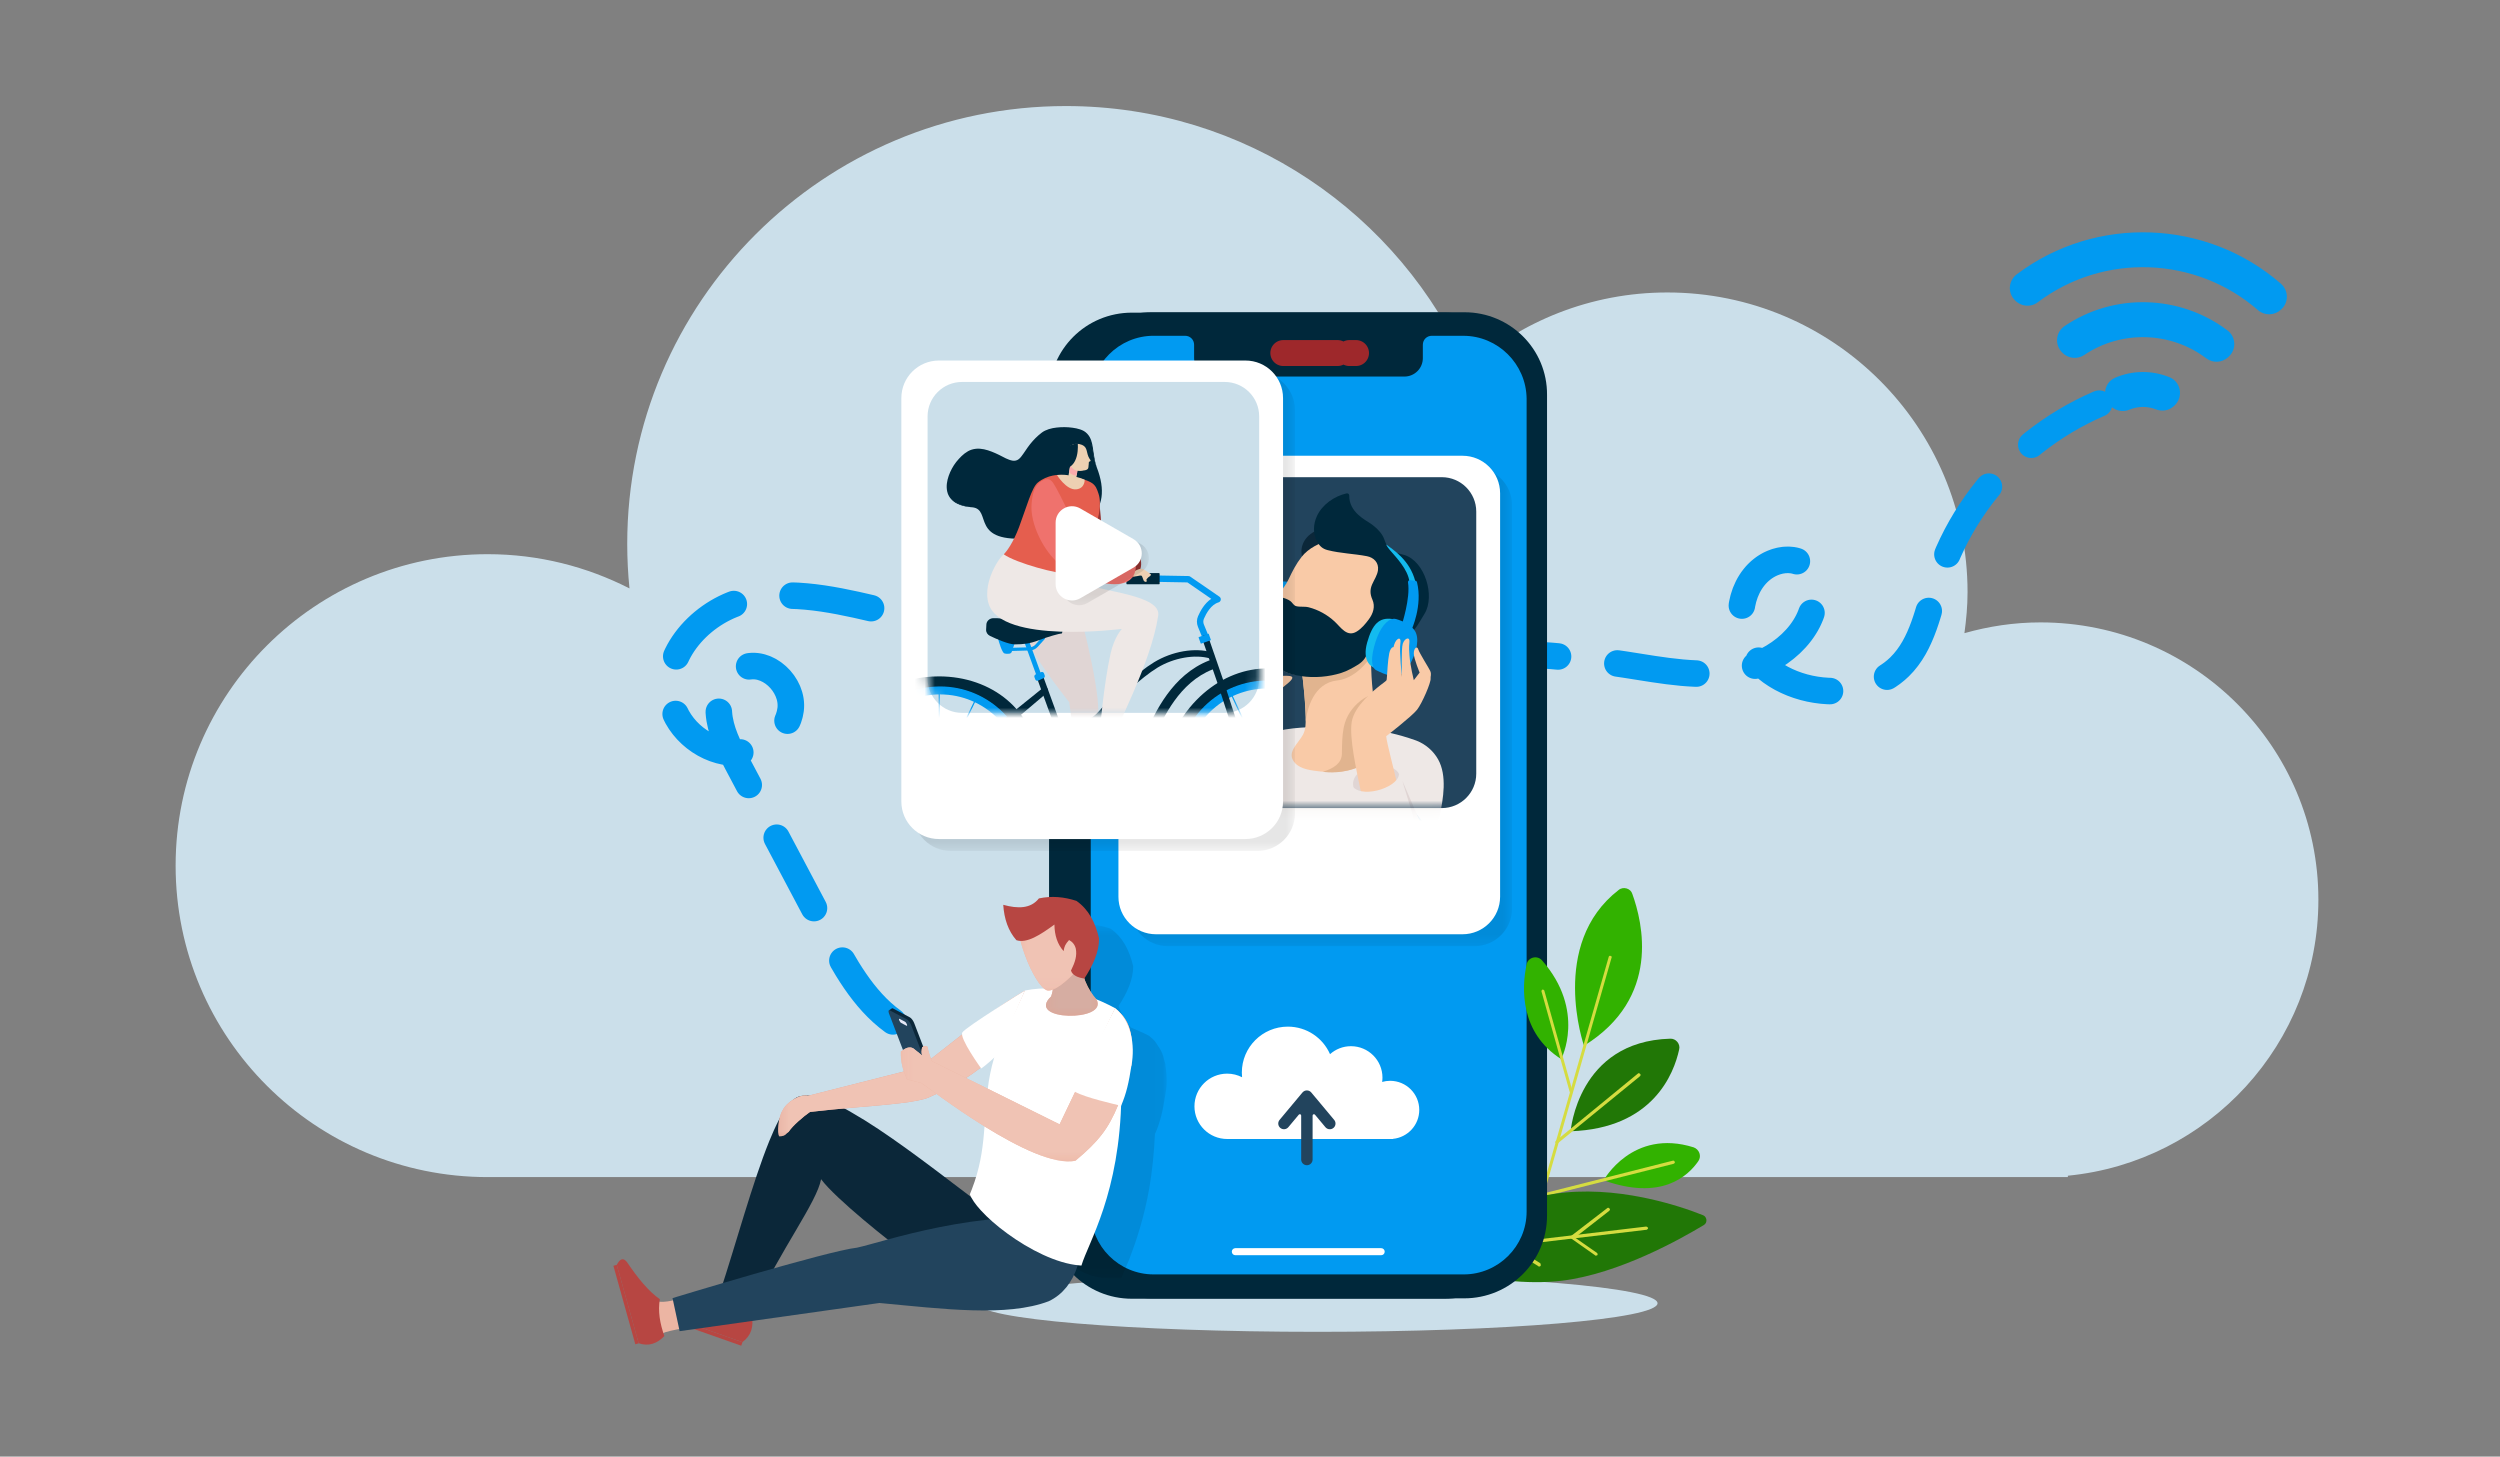 <svg width="242" height="141" viewBox="0 0 242 141" fill="none" xmlns="http://www.w3.org/2000/svg">
<rect x="0" y="0" width="242" height="141" fill="#808080" stroke="none"/>
<path d="M197.517 60.248C194.961 60.248 192.498 60.627 190.156 61.291C190.335 59.989 190.459 58.669 190.459 57.319C190.459 41.298 177.447 28.311 161.393 28.311C153.974 28.311 147.226 31.107 142.09 35.674C135.533 20.719 120.583 10.266 103.179 10.266C79.728 10.266 60.716 29.238 60.716 52.642C60.716 54.1 60.79 55.54 60.934 56.959C56.813 54.855 52.157 53.645 47.21 53.645C30.526 53.645 17 67.144 17 83.795C17 100.445 30.526 113.943 47.21 113.943H200.169V113.809C213.783 112.478 224.42 101.028 224.42 87.094C224.42 72.268 212.375 60.248 197.517 60.248Z" fill="#CBDFEA"/>
<path d="M86.438 98.871C83.51 96.736 81.717 93.424 80.022 90.223C77.132 84.769 74.243 79.315 71.352 73.86C70.531 72.312 69.694 70.704 69.584 68.955C69.474 67.207 70.301 65.272 71.94 64.65C74.233 63.783 76.84 66.261 76.532 68.688C76.224 71.115 73.707 72.855 71.255 72.856C68.38 72.856 65.642 70.71 64.966 67.92C63.948 63.723 67.519 59.514 71.657 58.258C75.797 57.003 80.25 57.916 84.463 58.903C89.695 60.128 94.903 61.456 100.085 62.885C104.187 64.018 108.31 65.22 112.558 65.516C118.145 65.904 123.701 64.71 129.254 63.988C138.537 62.781 147.991 62.893 157.242 64.322C160.936 64.892 164.717 65.671 168.371 64.889C172.026 64.107 175.556 61.243 175.705 57.515C175.746 56.459 175.458 55.304 174.61 54.67C173.756 54.03 172.538 54.089 171.558 54.512C168.701 55.746 167.753 59.718 169.19 62.474C170.627 65.229 173.826 66.736 176.934 66.888C179.443 67.012 182.08 66.309 183.875 64.555C186.128 62.352 186.671 59.005 187.63 56.005C190.58 46.771 198.786 39.414 208.301 37.472" stroke="#019AF1" stroke-width="2.568" stroke-linecap="round" stroke-linejoin="round" stroke-dasharray="7.71 5.78"/>
<path d="M160.45 126.156C160.45 127.683 145.717 128.921 127.543 128.921C109.37 128.921 94.637 127.683 94.637 126.156C94.637 124.629 109.368 123.391 127.543 123.391C145.718 123.391 160.45 124.629 160.45 126.156Z" fill="#CBDFEA"/>
<path d="M155.232 114.253C155.232 114.253 158.01 109.203 163.944 111.062C164.477 111.253 164.744 111.898 164.402 112.392C163.412 113.835 160.825 116.264 155.232 114.253ZM153.33 101.229C153.33 101.229 149.905 91.395 156.678 86.155C157.133 85.775 157.857 86.002 158.01 86.534C158.998 89.268 160.825 96.595 153.33 101.229Z" fill="#32B200"/>
<path d="M147.205 122.985C147.091 122.946 147.052 122.871 147.091 122.794L155.728 92.609C155.766 92.534 155.803 92.495 155.917 92.534C156.031 92.572 156.031 92.647 155.994 92.723L147.357 122.908C147.319 122.946 147.282 122.983 147.205 122.983" fill="#D5DC40"/>
<path d="M149.222 115.885C149.146 115.885 149.108 115.809 149.069 115.771C149.031 115.696 149.108 115.619 149.183 115.58L161.929 112.353C162.006 112.315 162.082 112.392 162.12 112.467C162.158 112.542 162.082 112.619 162.006 112.656L149.222 115.883V115.885Z" fill="#D5DC40"/>
<path d="M136.018 121.657C136.018 121.657 142.638 116.759 150.324 115.582C156.411 114.632 162.575 116.721 164.857 117.632C165.238 117.784 165.315 118.354 164.934 118.582C162.728 119.911 156.754 123.29 151.2 123.973C144.275 124.809 136.019 121.657 136.019 121.657" fill="#217706"/>
<path d="M136.018 121.808C135.943 121.808 135.866 121.732 135.866 121.694C135.866 121.617 135.943 121.542 135.98 121.503L159.34 118.732C159.416 118.732 159.493 118.808 159.53 118.846C159.568 118.923 159.454 118.998 159.416 119.037L136.017 121.809L136.018 121.808Z" fill="#D5DC40"/>
<path d="M154.472 121.543C154.433 121.543 154.396 121.543 154.396 121.505L152.076 119.873C152.037 119.834 152 119.797 152 119.759C152 119.684 152.039 119.684 152.076 119.645L155.576 116.95C155.651 116.874 155.728 116.911 155.804 116.988C155.881 117.065 155.842 117.14 155.765 117.216L152.455 119.797L154.586 121.279C154.663 121.354 154.663 121.431 154.624 121.506C154.547 121.545 154.472 121.545 154.472 121.545M148.993 122.605C148.954 122.605 148.917 122.605 148.917 122.567L145.797 120.63C145.722 120.592 145.722 120.478 145.722 120.403C145.76 120.326 145.874 120.326 145.95 120.326L149.07 122.262C149.147 122.301 149.147 122.415 149.147 122.49C149.147 122.565 149.033 122.604 148.994 122.604M142.982 121.048C142.944 121.048 142.907 121.01 142.868 120.973C142.793 120.896 142.793 120.821 142.907 120.746L145.342 118.695C145.417 118.62 145.494 118.62 145.569 118.734C145.645 118.811 145.645 118.886 145.531 118.961L143.096 121.011C143.071 121.037 143.033 121.05 142.982 121.05" fill="#D5DC40"/>
<path d="M152.037 109.506C152.037 109.506 152.722 100.811 161.663 100.545C162.234 100.506 162.69 101.077 162.538 101.608C162.043 103.887 160.026 109.24 152.037 109.506Z" fill="#217706"/>
<path d="M150.705 110.721C150.667 110.721 150.63 110.683 150.591 110.646C150.516 110.57 150.553 110.494 150.63 110.418L158.543 103.926C158.62 103.85 158.696 103.887 158.771 103.964C158.847 104.041 158.81 104.116 158.733 104.191L150.781 110.684C150.742 110.723 150.705 110.723 150.705 110.723" fill="#D5DC40"/>
<path d="M139.823 30.264H109.576C105.125 30.264 101.549 33.834 101.549 38.276V117.707C101.549 122.15 105.125 125.719 109.576 125.719H139.823C144.275 125.719 147.851 122.15 147.851 117.707V38.276C147.851 33.871 144.237 30.264 139.823 30.264Z" fill="#00283B"/>
<path d="M141.764 30.226H111.478C107.026 30.226 103.451 33.796 103.451 38.237V117.669C103.451 122.112 107.026 125.68 111.478 125.68H141.725C146.177 125.68 149.753 122.11 149.753 117.669V38.237C149.791 33.794 146.177 30.226 141.764 30.226Z" fill="#00283B"/>
<path d="M141.65 32.503H138.606C138.112 32.503 137.731 32.883 137.731 33.376V34.667C137.731 35.654 136.932 36.451 135.943 36.451H117.377C116.388 36.451 115.589 35.654 115.589 34.667V33.376C115.589 32.883 115.208 32.503 114.714 32.503H111.67C108.322 32.503 105.583 35.237 105.583 38.578V117.288C105.583 120.629 108.322 123.363 111.67 123.363H141.689C145.036 123.363 147.776 120.629 147.776 117.288V38.58C147.738 35.239 144.999 32.505 141.65 32.505" fill="#019AF1"/>
<path d="M133.698 121.505H119.582C119.391 121.505 119.24 121.353 119.24 121.163C119.24 120.974 119.393 120.822 119.582 120.822H133.698C133.888 120.822 134.04 120.974 134.04 121.163C134.04 121.353 133.888 121.505 133.698 121.505Z" fill="white"/>
<path d="M124.225 34.175H129.476M130.617 34.175H131.264" stroke="#9E282B" stroke-width="2.512" stroke-linecap="round" stroke-linejoin="round"/>
<path d="M151.123 102.519C151.123 102.519 153.558 97.849 149.259 92.952C148.764 92.42 147.89 92.686 147.774 93.37C147.28 95.648 147.127 99.976 151.122 102.521" fill="#32B200"/>
<path d="M152.112 105.86C152.035 105.86 151.998 105.822 151.959 105.747L149.22 95.988C149.182 95.912 149.258 95.836 149.295 95.798C149.371 95.759 149.448 95.836 149.485 95.873L152.224 105.632C152.263 105.745 152.186 105.784 152.11 105.859" fill="#D5DC40"/>
<g opacity="0.1">
<mask id="mask0_3610_949" style="mask-type:luminance" maskUnits="userSpaceOnUse" x="100" y="89" width="13" height="35">
<path d="M112.936 89.514H100.412V123.731H112.936V89.514Z" fill="white"/>
</mask>
<g mask="url(#mask0_3610_949)">
<path d="M112.831 103.297C112.81 103.212 112.81 103.104 112.81 103.019C112.81 103.019 112.81 102.976 112.788 102.955C112.788 102.912 112.767 102.891 112.767 102.847C112.746 102.783 112.724 102.719 112.703 102.653C112.618 102.181 112.445 101.775 112.209 101.409C112.187 101.367 112.166 101.345 112.145 101.324C111.994 101.088 111.865 100.852 111.672 100.659C111.542 100.531 111.392 100.401 111.241 100.273C110.64 99.952 110.038 99.716 109.458 99.459C109.436 99.459 109.436 99.438 109.436 99.416C108.963 98.901 108.535 98.151 108.277 97.379C109.093 96.135 109.694 94.848 109.694 93.54C109.33 91.996 108.684 90.71 107.503 89.895C106.666 89.595 105.807 89.466 104.925 89.531C104.774 89.531 104.624 89.531 104.452 89.574C104.258 89.574 104.066 89.595 103.872 89.638C103.335 90.302 102.604 90.538 101.745 90.474C101.338 90.474 100.886 90.388 100.413 90.259C100.499 91.631 100.886 92.79 101.681 93.69C101.702 93.69 101.724 93.711 101.745 93.69C101.852 93.732 101.96 93.711 102.067 93.711C102.583 95.663 103.593 97.743 104.366 98.385C103.744 98.385 103.12 98.428 102.519 98.557L102.497 98.579V98.557C102.497 98.557 102.197 98.751 101.745 99.029V118.178C101.745 121.245 104.237 123.731 107.332 123.731H108.536C108.751 123.216 109.009 122.595 109.31 121.908C109.975 120.171 110.748 117.898 111.266 114.939C111.523 113.395 111.717 111.658 111.803 109.708L111.824 109.729C112.34 108.528 112.576 107.498 112.834 105.762C112.985 104.991 112.962 104.133 112.834 103.296" fill="black"/>
</g>
</g>
<path d="M70.65 123.433L70.349 124.365C70.349 124.365 70.354 124.391 70.311 124.453L70.302 124.469C70.202 124.721 69.935 125.359 69.601 125.726C69.512 125.825 69.417 125.899 69.319 125.946C68.773 126.219 72.478 127.882 72.478 127.882C72.478 127.882 72.425 127.621 72.461 127.26C72.477 126.998 72.79 126.255 73.282 125.176L70.652 123.431L70.65 123.433Z" fill="#ECB5A3"/>
<path d="M63.984 127.146L71.858 129.921C72.717 129.3 72.976 128.422 72.768 127.346C71.44 126.978 70.276 126.429 69.402 125.556C68.074 126.041 66.306 126.163 64.344 126.126C63.696 126.163 63.673 126.559 63.984 127.146Z" fill="#B74642"/>
<path d="M63.985 127.15L63.866 127.486L71.752 130.266L71.871 129.929L63.985 127.15Z" fill="#B74642"/>
<path d="M66.197 125.572L65.309 125.844C65.309 125.844 65.292 125.862 65.221 125.864H65.204C64.955 125.923 64.315 126.064 63.849 126.004C63.724 125.99 63.615 125.956 63.524 125.905C63.017 125.632 63.737 129.395 63.737 129.395C63.737 129.395 63.91 129.213 64.211 129.044C64.422 128.913 65.168 128.752 66.272 128.546L66.198 125.569L66.197 125.572Z" fill="#ECB5A3"/>
<path d="M59.702 122.439L61.822 130.025C62.769 130.352 63.59 130.076 64.312 129.332C63.878 128.108 63.672 126.911 63.873 125.763C62.778 125.001 61.724 123.701 60.688 122.166C60.308 121.685 59.989 121.883 59.702 122.44" fill="#B74642"/>
<path d="M59.703 122.437L59.377 122.528L61.499 130.126L61.826 130.035L59.703 122.437Z" fill="#B74642"/>
<path d="M69.711 125.048L69.989 125.15L72.821 126.198H72.831L73.118 126.311C75.6 120.937 79.079 116.355 79.481 114.146C80.85 116.016 86.317 120.356 87.532 121.199L97.365 120.177L99.805 120.187C98.807 119.467 97.787 118.718 96.768 117.958C95.76 117.197 94.74 116.427 93.731 115.666C89.654 112.562 85.659 109.521 82.498 107.723C82.23 107.558 81.962 107.415 81.704 107.281H81.695C81.231 107.035 80.799 106.819 80.387 106.654C79.12 106.109 78.07 105.905 77.318 106.151C77.206 106.182 77.082 106.243 76.968 106.326C76.556 106.583 76.144 107.096 75.733 107.796C75.372 108.413 75.002 109.172 74.641 110.046C74.58 110.18 74.517 110.323 74.466 110.457C72.829 114.494 71.202 120.537 69.71 125.048" fill="#0B2739"/>
<path d="M65.788 128.856L65.101 125.657C65.101 125.657 80.132 121.078 82.957 120.774C85.488 120.236 94.666 116.931 104.358 117.992C105.19 121.04 104.249 124.669 101.525 125.956C97.465 127.508 91.212 126.694 85.132 126.129L65.786 128.857L65.788 128.856Z" fill="#22445D"/>
<path d="M93.882 115.603C94.037 116.04 94.418 116.584 94.952 117.167C95.604 117.885 96.489 118.663 97.502 119.4C99.623 120.954 102.298 122.313 104.478 122.488C104.546 122.498 104.615 122.508 104.682 122.508C105.344 120.275 108.418 115.536 108.545 106.118V106.108C108.555 105.904 108.555 105.69 108.555 105.477C108.555 103.146 108.38 100.543 107.943 97.62V97.591C107.096 97.134 106.249 96.756 105.412 96.455C104.254 96.037 103.116 95.785 101.998 95.707C101.055 95.639 100.13 95.697 99.216 95.882C97.717 98.318 96.832 100.349 96.296 102.154C96.267 102.241 96.248 102.309 96.228 102.387V102.397C95.916 103.465 95.732 104.446 95.616 105.388C95.509 106.156 95.44 106.894 95.392 107.622C95.372 107.903 95.353 108.195 95.344 108.476C95.305 108.884 95.275 109.292 95.247 109.709C95.1 111.398 94.848 113.127 94.069 115.137C94.01 115.292 93.952 115.448 93.883 115.603" fill="white"/>
<path d="M99.204 95.892L96.291 102.159C95.892 102.548 95.448 102.946 94.93 103.344L94.922 103.353C94.496 103.678 94.041 104.014 93.506 104.349C93.007 104.658 92.462 104.983 91.855 105.3C91.537 105.464 91.211 105.636 90.856 105.798C90.557 105.943 90.239 106.088 89.922 106.223C89.912 106.223 89.912 106.232 89.903 106.232C88.815 106.702 85.993 106.928 82.699 107.21H82.689C81.31 107.336 79.858 107.463 78.407 107.635C77.79 108.06 76.701 108.984 76.347 109.554C76.201 109.654 76.11 109.745 76.029 109.826C75.902 109.925 75.766 109.989 75.439 109.998C75.321 109.853 75.294 109.391 75.358 108.875V108.866C75.404 108.368 75.53 107.834 75.748 107.498C76.112 106.702 77.445 105.869 78.199 106.077L87.49 103.722H87.5L88.171 103.55L88.316 103.515H88.335L88.544 103.469H88.553L89.105 103.316C89.278 103.179 89.442 103.044 89.614 102.908C89.705 102.835 89.805 102.754 89.904 102.69C89.932 102.645 89.959 102.626 89.996 102.609L90.004 102.601C90.041 102.574 90.077 102.547 90.104 102.51C91.147 101.685 92.164 100.889 93.134 100.137C93.225 100.064 93.306 100.002 93.398 99.929C94.859 98.816 96.255 97.793 97.634 96.868C97.643 96.86 97.67 96.85 97.689 96.841C97.825 96.76 97.969 96.661 98.106 96.57C98.397 96.389 98.65 96.234 98.832 96.118C98.914 96.054 98.986 96.018 99.069 95.973C99.141 95.927 99.187 95.9 99.206 95.892" fill="#DFA393"/>
<g style="mix-blend-mode:soft-light">
<mask id="mask1_3610_949" style="mask-type:luminance" maskUnits="userSpaceOnUse" x="75" y="95" width="25" height="16">
<path d="M99.204 95.892H75.325V110.001H99.204V95.892Z" fill="white"/>
</mask>
<g mask="url(#mask1_3610_949)">
<path d="M99.204 95.892L96.291 102.159C95.892 102.548 95.448 102.946 94.93 103.344L94.922 103.353C94.496 103.678 94.041 104.014 93.506 104.349C93.007 104.658 92.462 104.983 91.855 105.3C91.537 105.464 91.211 105.636 90.856 105.798C90.557 105.943 90.239 106.088 89.922 106.223C89.912 106.223 89.912 106.232 89.903 106.232C88.815 106.702 85.993 106.928 82.699 107.21H82.689C81.31 107.336 79.858 107.463 78.407 107.635C77.79 108.06 76.701 108.984 76.347 109.554C76.201 109.654 76.11 109.745 76.029 109.826C75.902 109.925 75.766 109.989 75.439 109.998C75.321 109.853 75.294 109.391 75.358 108.875V108.866C75.404 108.368 75.53 107.834 75.748 107.498C76.112 106.702 77.445 105.869 78.199 106.077L87.49 103.722H87.5L88.171 103.55L88.316 103.515H88.335L88.544 103.469H88.553L89.105 103.316C89.278 103.179 89.442 103.044 89.614 102.908C89.705 102.835 89.805 102.754 89.904 102.69C89.932 102.645 89.959 102.626 89.996 102.609L90.004 102.601C90.041 102.574 90.077 102.547 90.104 102.51C91.147 101.685 92.164 100.889 93.134 100.137C93.225 100.064 93.306 100.002 93.398 99.929C94.859 98.816 96.255 97.793 97.634 96.868C97.643 96.86 97.67 96.85 97.689 96.841C97.825 96.76 97.969 96.661 98.106 96.57C98.397 96.389 98.65 96.234 98.832 96.118C98.914 96.054 98.986 96.018 99.069 95.973C99.141 95.927 99.187 95.9 99.206 95.892" fill="#F0C3B4"/>
</g>
</g>
<path d="M106.135 96.733C107.396 98.94 99.17 98.869 101.752 96.455C102.012 95.639 101.978 95.546 101.512 94.905L104.74 93.081C104.571 94.252 105.316 95.855 106.135 96.735" fill="#DFA393"/>
<g style="mix-blend-mode:soft-light">
<mask id="mask2_3610_949" style="mask-type:luminance" maskUnits="userSpaceOnUse" x="101" y="93" width="6" height="6">
<path d="M106.266 93.081H101.246V98.33H106.266V93.081Z" fill="white"/>
</mask>
<g mask="url(#mask2_3610_949)">
<path d="M106.134 96.733C107.395 98.94 99.169 98.869 101.751 96.455C102.011 95.639 101.977 95.546 101.511 94.905L104.739 93.081C104.57 94.252 105.315 95.855 106.134 96.735" fill="#D6ADA2"/>
</g>
</g>
<path d="M104.894 93.236C103.777 94.459 102.495 95.772 101.545 95.893C100.457 96.044 98.187 90.892 98.484 88.496C99.674 87.63 101.099 87.076 102.838 86.942L105.803 89.996L104.894 93.236Z" fill="#ECB5A3"/>
<g style="mix-blend-mode:soft-light">
<mask id="mask3_3610_949" style="mask-type:luminance" maskUnits="userSpaceOnUse" x="98" y="86" width="8" height="10">
<path d="M105.803 86.942H98.456V95.896H105.803V86.942Z" fill="white"/>
</mask>
<g mask="url(#mask3_3610_949)">
<path d="M104.894 93.236C103.777 94.459 102.495 95.772 101.545 95.893C100.457 96.044 98.187 90.892 98.484 88.496C99.674 87.63 101.099 87.076 102.838 86.942L105.803 89.996L104.894 93.236Z" fill="#F0C3B4"/>
</g>
</g>
<path d="M90.212 104.724L90.505 104.528L90.091 104.237L90.21 104.724H90.212Z" fill="#7EA2EE"/>
<path d="M86.338 97.602V97.611C86.329 97.602 86.319 97.611 86.319 97.619L86.338 97.601V97.602Z" fill="#7EA2EE"/>
<path d="M90.401 104.521L88.75 103.661C88.614 103.589 88.424 103.336 88.333 103.1L86.4 98.066L86.046 97.802L86.319 97.622C86.319 97.613 86.327 97.603 86.337 97.613C86.364 97.586 86.391 97.595 86.437 97.613L88.079 98.482C88.216 98.555 88.406 98.799 88.497 99.044L90.484 104.223C90.575 104.467 90.538 104.594 90.403 104.521" fill="#0B2739"/>
<path d="M90.106 104.722L88.459 103.859C88.321 103.786 88.136 103.535 88.044 103.297L86.057 98.112C85.966 97.875 86.003 97.74 86.141 97.812L87.788 98.675C87.926 98.748 88.112 98.999 88.203 99.237L90.19 104.422C90.281 104.661 90.244 104.794 90.106 104.722Z" fill="#22445D"/>
<path d="M87.75 99.292L87.234 99.022C87.17 98.99 87.085 98.873 87.043 98.763C87 98.654 87.019 98.591 87.082 98.626L87.597 98.896C87.661 98.928 87.747 99.045 87.788 99.154C87.829 99.264 87.812 99.326 87.75 99.292Z" fill="#E5E8F7"/>
<path d="M102.068 89.496C100.72 90.481 99.401 91.348 98.388 91.011C97.593 90.111 97.204 88.947 97.114 87.586C98.532 87.976 99.772 87.973 100.567 86.966C101.804 86.702 103.013 86.816 104.2 87.205C105.38 88.034 106.042 89.308 106.388 90.853C106.394 92.177 105.786 93.459 104.961 94.727C104.331 94.625 103.824 94.427 103.67 93.955C104.093 93.095 104.261 92.504 104.139 91.837C104.043 91.445 103.816 91.173 103.486 90.993C103.119 91.406 103.023 91.608 102.958 92.069C102.364 91.411 102.079 90.545 102.068 89.494" fill="#B74642"/>
<path d="M109.53 103.09C109.448 103.262 109.393 103.434 109.32 103.606C109.048 104.248 108.421 106.513 108.232 106.975C107.252 109.321 106.354 110.452 104.103 112.363C99.993 113.223 89.749 105.155 89.186 104.838L87.808 104.486C87.372 103.599 87.172 102.701 87.199 101.796C87.625 101.452 88.034 101.261 88.414 101.487L89.276 102.175C89.158 101.904 89.204 101.678 89.258 101.388C89.403 101.234 89.584 101.234 89.783 101.324C89.838 101.776 90.192 102.709 90.192 102.709L93.504 104.348L95.61 105.388L102.569 108.839C102.588 108.82 103.232 107.463 104.075 105.688C105.472 102.781 107.387 98.752 107.84 97.811L107.886 97.73L107.94 97.622V97.613L107.948 97.605C108.102 97.723 108.239 97.849 108.366 97.986C109.02 98.61 109.354 99.343 109.5 100.276C109.508 100.303 109.518 100.33 109.508 100.349C109.608 101.109 109.599 102.006 109.527 103.092" fill="#ECB5A3"/>
<g style="mix-blend-mode:soft-light">
<mask id="mask4_3610_949" style="mask-type:luminance" maskUnits="userSpaceOnUse" x="87" y="97" width="23" height="16">
<path d="M109.587 97.602H87.198V112.426H109.587V97.602Z" fill="white"/>
</mask>
<g mask="url(#mask4_3610_949)">
<path d="M109.531 103.09C109.449 103.262 109.394 103.434 109.321 103.606C109.049 104.248 108.422 106.513 108.233 106.975C107.253 109.321 106.355 110.453 104.104 112.363C99.994 113.224 89.75 105.155 89.188 104.838L87.808 104.486C87.373 103.599 87.173 102.702 87.2 101.796C87.626 101.452 88.035 101.262 88.415 101.488L89.277 102.176C89.159 101.904 89.205 101.678 89.259 101.388C89.404 101.235 89.585 101.235 89.784 101.324C89.838 101.776 90.193 102.709 90.193 102.709L93.505 104.348L95.611 105.389L102.57 108.839C102.589 108.821 103.232 107.463 104.076 105.689C105.473 102.781 107.388 98.752 107.841 97.811L107.887 97.73L107.941 97.622V97.614L107.949 97.605C108.103 97.723 108.24 97.85 108.367 97.986C109.021 98.61 109.355 99.344 109.501 100.276C109.509 100.303 109.519 100.33 109.509 100.349C109.609 101.109 109.6 102.006 109.528 103.093" fill="#F0C3B4"/>
</g>
</g>
<path d="M94.979 103.428C94.979 103.428 92.831 100.465 93.156 99.942C93.48 99.418 99.21 95.882 99.21 95.882L96.51 102.126C96.51 102.126 95.594 103.014 94.98 103.428" fill="white"/>
<path d="M103.821 105.551C103.901 105.599 103.981 105.646 104.078 105.694C105.085 106.253 107.819 106.866 108.522 107.042C109.034 105.845 109.27 104.811 109.532 103.093C109.884 101.2 109.517 98.815 107.948 97.601L107.884 97.728L103.821 105.551Z" fill="white"/>
<g opacity="0.1">
<mask id="mask5_3610_949" style="mask-type:luminance" maskUnits="userSpaceOnUse" x="109" y="45" width="38" height="47">
<path d="M146.364 45.269H109.417V91.588H146.364V45.269Z" fill="white"/>
</mask>
<g mask="url(#mask5_3610_949)">
<path d="M142.726 91.588H113.056C111.048 91.588 109.418 89.963 109.418 87.957V48.9C109.418 46.895 111.046 45.269 113.056 45.269H142.726C144.735 45.269 146.365 46.894 146.365 48.9V87.957C146.365 89.962 144.735 91.588 142.726 91.588Z" fill="black"/>
</g>
</g>
<path d="M141.572 90.437H111.902C109.893 90.437 108.264 88.812 108.264 86.806V47.748C108.264 45.744 109.892 44.117 111.902 44.117H141.572C143.581 44.117 145.21 45.742 145.21 47.748V86.806C145.21 88.81 143.581 90.437 141.572 90.437Z" fill="white"/>
<path d="M139.563 78.223H114.141C112.298 78.223 110.803 76.732 110.803 74.892V49.522C110.803 47.683 112.298 46.191 114.141 46.191H139.563C141.406 46.191 142.901 47.683 142.901 49.522V74.892C142.901 76.732 141.406 78.223 139.563 78.223Z" fill="#22445D"/>
<mask id="mask6_3610_949" style="mask-type:luminance" maskUnits="userSpaceOnUse" x="110" y="46" width="33" height="33">
<path d="M113.911 46.191H139.332C141.174 46.191 142.67 47.684 142.67 49.522V74.894C142.67 76.732 141.174 78.225 139.332 78.225H113.911C112.069 78.225 110.573 76.732 110.573 74.894V49.524C110.573 47.686 112.069 46.193 113.911 46.193V46.191Z" fill="white"/>
</mask>
<g mask="url(#mask6_3610_949)">
<path d="M112.754 69.207C110.612 71.422 115.307 73.509 117.264 72.207C119.745 70.556 114.86 67.032 112.754 69.207Z" fill="#E0D5D4"/>
<path d="M124.763 65.429C124.018 65.365 123.581 65.493 123.193 65.914C122.804 66.334 122.189 66.884 122.189 66.884C122.189 66.884 121.962 66.965 122.286 66.189C122.515 65.64 122.76 65.011 123.108 64.399C123.252 64.145 123.413 63.894 123.596 63.652C124.227 62.829 124.52 62.182 124.552 61.891C124.585 61.599 124.131 61.487 123.695 62.084C123.46 62.404 122.942 62.994 122.499 63.504C122.116 63.947 121.789 64.329 121.752 64.427C121.67 64.637 121.541 64.298 121.622 64.184C121.656 64.136 121.987 63.733 122.387 63.254C122.924 62.61 123.589 61.827 123.84 61.567C124.277 61.114 123.873 60.533 123.468 60.84C123.064 61.147 122.593 61.422 122.593 61.422C122.593 61.422 123.727 60.404 123.42 60.097C123.112 59.789 122.642 60.21 122.465 60.355C122.336 60.461 122.182 60.566 122.106 60.615C122.078 60.634 122.061 60.645 122.061 60.645C122.061 60.645 122.082 60.618 122.113 60.574C122.222 60.422 122.444 60.058 122.299 59.839C122.283 59.815 122.263 59.794 122.239 59.774C121.915 59.515 121.284 60 120.62 60.566C119.957 61.132 118.132 63.109 117.399 64.265C116.898 65.057 116.267 66.235 115.57 66.963C114.874 67.69 112.866 69.871 112.154 70.647C111.442 71.422 114.788 73.487 116.587 71.729C117.821 70.522 118.553 69.767 119.298 69.463C120.043 69.158 121.689 69.015 122.693 68.273C123.698 67.529 123.568 67.029 124.215 66.511C124.861 65.994 125.51 65.493 124.765 65.429" fill="#F9CAA7"/>
<path d="M123.596 63.652C124.228 62.829 124.52 62.182 124.551 61.891C124.584 61.601 124.131 61.487 123.693 62.084C123.458 62.404 122.941 62.994 122.498 63.505C122.658 63.83 122.861 64.132 123.106 64.397C123.25 64.144 123.411 63.893 123.595 63.651" fill="#E1B48F"/>
<path d="M122.386 63.256C122.923 62.612 123.588 61.828 123.839 61.57C124.277 61.117 123.872 60.536 123.467 60.843C123.063 61.15 122.593 61.425 122.593 61.425C122.593 61.425 123.725 60.407 123.419 60.1C123.111 59.792 122.643 60.213 122.465 60.358C122.335 60.464 122.181 60.569 122.106 60.618C121.96 61.507 122.053 62.444 122.388 63.257" fill="#E1B48F"/>
<path d="M124.023 56.282C122.478 56.348 120.986 60.758 123.006 61.501C125.595 62.454 127.799 56.123 124.023 56.282Z" fill="#019AF1"/>
<path d="M124.586 57.974C123.052 58.165 121.949 62.518 124.026 63.064C126.687 63.762 128.334 57.509 124.586 57.974Z" fill="#70009A"/>
<path d="M137.124 71.699C137.089 71.685 137.052 71.672 137.016 71.659C133.813 70.52 130.659 70.223 126.668 70.395C124.756 70.478 122.398 70.754 120.892 72.079C120.153 72.728 119.729 73.625 119.479 74.562C119.119 75.921 118.637 77.36 118.758 78.783C118.781 79.048 118.82 79.315 118.784 79.579C118.71 80.118 118.337 80.567 118.174 81.088C117.835 82.178 118.472 83.397 118.124 84.484C118.01 84.842 117.794 85.162 117.683 85.522C117.512 86.071 117.597 86.665 117.523 87.234C117.443 87.835 117.188 88.397 117.032 88.984C116.875 89.57 116.829 90.231 117.143 90.749C117.312 91.029 117.57 91.243 117.832 91.44C119.911 93.007 122.159 93.463 124.669 93.907C125.651 94.08 126.651 94.147 127.622 94.14C130.478 94.12 133.093 93.463 134.292 93.008C136.791 92.059 135.638 88.318 136.396 86.601C136.487 86.395 136.581 86.193 136.684 86C137.211 84.999 137.613 84.231 137.942 83.517C138.55 82.198 138.908 81.071 139.347 79.026C139.71 77.336 140.096 75.083 139.207 73.503C138.748 72.687 137.997 72.039 137.124 71.699Z" fill="#EEE8E6"/>
<path d="M133.175 78.148C131.598 80.744 131.289 83.304 131.172 86.239C131.066 88.901 129.531 91.679 127.709 93.555C127.642 93.624 130.666 93.913 131.035 93.84C132.123 93.626 133.243 93.405 134.29 93.007C136.789 92.058 135.636 88.317 136.394 86.6C136.485 86.394 136.58 86.192 136.682 85.998C137.209 84.998 137.612 84.23 137.94 83.516C136.914 82.346 136.068 80.959 135.186 79.617C134.749 78.96 133.927 78.418 133.35 77.865C133.29 77.959 133.232 78.053 133.173 78.148" fill="#5E0082"/>
<path d="M132.435 73.722C132.713 73.524 132.975 73.293 133.217 73.027C133.797 72.39 133.987 71.742 133.72 70.948C133.43 70.081 133.219 69.187 133.069 68.285C132.76 66.439 132.699 64.561 132.687 62.693C132.685 62.334 132.683 61.969 132.573 61.628C132.281 60.719 131.565 60.889 130.803 61.073C129.656 61.352 128.55 61.798 127.533 62.395C127.149 62.621 126.773 62.87 126.459 63.187C126.237 63.412 126.042 63.678 125.973 63.985C125.913 64.254 125.955 64.534 125.993 64.807C126.208 66.335 126.339 67.875 126.385 69.417C126.402 69.999 126.401 70.607 126.129 71.122C125.683 71.966 124.429 72.876 125.374 73.878C125.951 74.491 126.992 74.581 127.778 74.676C129.422 74.875 131.113 74.666 132.438 73.722" fill="#F9CAA7"/>
<path d="M132.869 63.317C133.041 62.384 133.174 61.346 132.239 61.029C131.779 60.873 131.275 60.958 130.805 61.072C129.658 61.351 128.552 61.797 127.535 62.394C127.151 62.62 126.775 62.87 126.46 63.186C126.238 63.411 126.042 63.677 125.974 63.984C125.914 64.252 125.955 64.532 125.994 64.805C126.121 65.708 126.481 68.886 126.39 69.913C126.505 68.633 127.169 66.115 129.434 65.869C130.741 65.727 131.9 64.736 132.664 63.623C132.734 63.52 132.802 63.418 132.869 63.314" fill="#E1B48F"/>
<path d="M127.982 51.15C126.157 51.676 125.711 53.094 126.116 54.104C126.522 55.117 128.549 53.254 128.793 52.607" fill="#0B2739"/>
<path d="M135.217 62.374C134.851 62.768 134.523 63.234 133.983 63.394C133.543 63.523 133.072 63.428 132.624 63.406C132.372 63.394 132.19 63.504 132.022 63.645C131.891 63.756 131.767 63.888 131.627 63.996C131.319 64.235 130.982 64.434 130.63 64.602C129.928 64.935 129.167 65.136 128.4 65.254C127.296 65.424 126.043 65.49 124.947 65.206C123.862 64.923 123.39 64.311 123.39 63.18C123.39 61.749 122.809 60.307 123.131 58.877C123.383 57.761 124.279 57.056 124.739 56.071C125.091 55.316 125.476 54.568 125.993 53.911C126.681 53.038 127.727 52.566 128.769 52.252C129.881 51.918 130.925 51.767 132.005 52.186C133.086 52.606 133.968 53.465 134.515 54.485C135.157 55.684 135.25 57.108 135.065 58.433C134.972 59.093 134.983 59.256 135.197 59.869C135.424 60.519 135.431 60.961 135.236 61.604C135.067 62.158 135.046 62.64 134.572 63.057C134.545 63.081 134.519 63.102 134.492 63.123" fill="#F9CAA7"/>
<path d="M134.594 60.226C133.636 60.196 133.307 61.108 132.966 61.852C132.693 62.452 132.473 63.173 132.113 63.723C131.785 64.224 131.22 64.483 130.717 64.761C130.163 65.068 129.544 65.248 128.925 65.37C127.624 65.627 126.232 65.599 124.953 65.24C123.333 64.787 121.974 62.943 122.004 61.26C122.022 60.232 122.443 59.247 122.994 58.378C123.265 57.951 123.565 57.698 124.072 57.831C124.354 57.904 124.672 58.01 124.91 58.185C125.118 58.338 125.202 58.608 125.478 58.678C125.862 58.775 126.282 58.684 126.681 58.786C127.611 59.026 128.476 59.502 129.181 60.154C129.796 60.721 130.383 61.719 131.336 61.13C131.804 60.842 132.175 60.391 132.499 59.956C132.925 59.38 133.146 58.713 132.842 58.025C132.624 57.532 132.599 57.08 132.819 56.575C133.017 56.119 133.321 55.694 133.388 55.199C133.486 54.468 132.989 53.969 132.321 53.84C131.057 53.597 129.755 53.57 128.51 53.25C128.038 53.129 127.766 52.886 127.517 52.464C127.067 51.699 127.115 50.738 127.481 49.95C127.994 48.844 129.151 48.032 130.353 47.758C130.484 47.728 130.61 47.828 130.607 47.961C130.577 49.589 132.204 50.348 132.685 50.687C133.13 50.998 133.55 51.378 133.831 51.848C134.072 52.253 134.113 52.741 134.446 53.094C134.821 53.492 135.415 53.564 135.939 53.722C137.928 54.323 138.945 57.698 137.898 59.406C137.317 60.354 137.119 60.835 136.29 61.575C135.463 62.313 134.515 63.015 133.493 63.465C134.053 63.217 135.019 61.717 135.134 61.156C135.31 60.454 135.019 60.24 134.599 60.227" fill="#00283B"/>
<path d="M134.763 59.919C133.502 59.737 132.842 60.419 132.341 62.195C131.839 63.971 132.693 64.665 133.354 64.713" fill="#13BBEF"/>
<path d="M136.599 56.477C136.513 56.462 136.448 56.393 136.436 56.307C136.27 55.094 135.154 53.962 134.608 53.325C134.188 52.836 134.197 52.711 134.197 52.711C134.895 53.247 136.466 54.222 137 56.26C137.037 56.402 136.913 56.534 136.77 56.508L136.6 56.477H136.599Z" fill="#13BBEF"/>
<path d="M136.295 56.378C136.544 57.899 135.693 60.476 135.693 60.476L136.635 60.964C136.635 60.964 137.729 58.624 137.166 56.361C137.148 56.284 137.084 56.227 137.005 56.218L136.5 56.16C136.376 56.146 136.275 56.255 136.295 56.378Z" fill="#019AF1"/>
<path d="M135.143 59.926C134.506 59.745 133.774 60.49 133.318 61.662C132.862 62.833 132.505 64.538 133.234 64.885C133.948 65.226 135.442 66.056 136.331 64.569C137.274 62.991 137.361 61.732 136.976 61.093C136.63 60.52 135.83 60.119 135.143 59.925" fill="#019AF1"/>
<path d="M133.489 72.164C133.533 72.039 133.57 71.914 133.6 71.792C133.771 71.102 133.916 70.186 133.746 69.497C133.698 69.298 132.973 67.192 133.081 67.154C132.85 67.234 132.416 67.357 132.02 67.61C131.198 68.135 130.484 68.999 130.188 69.973C129.97 70.691 129.93 71.445 129.909 72.187C129.896 72.633 129.909 72.555 129.894 72.992C129.863 73.883 129.108 74.38 128.057 74.706C128.05 74.709 129.47 74.958 131.024 74.427C131.32 74.326 131.608 74.231 131.912 74.099C132.672 73.766 133.212 72.956 133.487 72.164" fill="#E1B48F"/>
<path d="M135.475 75.046C134.962 73.396 130.378 74.082 131.043 76.309C131.71 78.537 136.073 76.975 135.475 75.046Z" fill="#E0D5D4"/>
<path d="M135.336 76.277C134.934 74.45 134.215 71.843 134.186 71.263C134.186 71.263 136.661 69.35 137.169 68.706C137.656 68.089 138.534 66.055 138.483 65.677C138.456 65.476 138.592 65.287 138.446 64.948C138.339 64.7 137.401 63.231 137.287 62.855C137.175 62.478 136.846 62.747 136.856 63.264C136.866 63.782 137.421 65.105 137.421 65.105L136.856 65.843C136.856 65.843 136.508 64.448 136.434 63.439C136.409 63.082 136.373 62.745 136.431 62.135C136.481 61.607 135.984 61.749 135.789 62.307C135.624 62.781 135.705 65.532 135.705 65.532C135.705 65.532 135.436 63.031 135.557 62.246C135.678 61.462 134.984 61.833 134.88 62.76C134.787 63.586 135.001 65.437 135.001 65.437C135.001 65.437 134.94 63.846 135.02 63.121C135.101 62.396 134.618 62.538 134.477 63.242C134.336 63.947 134.296 65.053 134.255 65.516C134.215 65.98 134.294 65.798 133.629 66.321C132.964 66.844 131.113 68.33 130.851 69.859C130.589 71.389 131.294 74.514 131.756 76.752C132.217 78.991 136.011 79.352 135.334 76.274" fill="#F9CAA7"/>
<path d="M135.608 76.473C136.273 77.876 137.154 78.888 138.178 80.058C139.078 81.086 140.517 82.936 140.477 84.389C140.44 85.724 140.045 87.721 138.575 87.538" fill="#006EA9"/>
<path d="M140.323 90.744C140.417 86.223 137.501 82.49 136.603 77.969C136.547 77.72 136.495 77.471 136.448 77.224C135.834 75.781 135.405 74.747 135.405 74.747C135.706 76.092 132.023 77.357 130.97 76.172C130.97 76.172 132.43 81.835 132.956 87.609C133.458 93.117 136.463 95.333 138.884 93.925C139.683 93.234 140.323 91.802 140.323 90.745" fill="#EEE8E6"/>
<path d="M107.071 85.225C107.174 85.201 107.273 85.168 107.365 85.123C107.753 84.932 108.148 84.776 108.557 84.621C109.454 84.281 110.346 83.925 111.227 83.542C113.002 82.77 114.725 81.883 116.357 80.841C118.284 79.608 119.956 78.027 121.826 76.716C122.8 76.032 123.804 75.319 124.417 74.298C124.857 73.567 124.96 72.684 124.723 71.854C124.609 71.455 124.316 71.079 123.91 70.99C123.715 70.947 123.511 70.973 123.313 71.005C121.958 71.24 120.707 71.868 119.481 72.49C118.009 73.234 116.536 73.98 115.064 74.724C113.855 75.337 112.547 75.737 111.298 76.302C110.949 76.46 110.6 76.618 110.251 76.776C108.564 77.538 106.879 78.314 105.292 79.269C103.981 80.059 101.839 81.141 102.022 82.956C102.084 83.556 102.408 84.126 102.894 84.484C103.206 84.715 103.575 84.858 103.947 84.969C104.622 85.171 105.326 85.278 106.031 85.285C106.356 85.287 106.735 85.303 107.07 85.225" fill="#EEE8E6"/>
<path d="M104.437 85.787C105.535 85.889 106.736 85.666 107.621 85.047C108.681 84.308 110.068 84.146 111.205 83.516C112.175 82.977 112.889 82.272 113.214 81.212C113.473 80.364 113.385 79.427 113.728 78.61C113.997 77.969 114.506 77.464 114.938 76.917C115.478 76.231 115.805 75.408 115.707 74.528C115.468 72.377 115.787 71.022 112.114 75.324C111.637 75.883 111.174 76.452 110.718 77.029C110.302 77.555 109.977 78.166 109.474 78.603C108.984 79.029 108.496 79.456 108.006 79.882C107.306 80.492 106.605 81.102 105.87 81.668C104.81 82.483 103.668 83.213 102.773 84.206C102.612 84.385 102.45 84.605 102.487 84.843C102.512 85.006 102.629 85.14 102.759 85.243C103.031 85.462 103.369 85.582 103.708 85.664C103.943 85.721 104.189 85.762 104.44 85.785" fill="#E0D5D4"/>
<path d="M117.714 71.757C116.588 73.032 111.777 70.257 112.754 69.207C112.754 69.207 111.552 70.633 109.898 72.357C107.349 75.017 104.238 77.27 102.565 80.633C102.289 81.187 102.05 81.774 101.998 82.391C101.887 83.746 102.806 85.105 104.094 85.547C105.87 86.159 107.46 84.969 108.607 83.741C110.049 82.198 111.409 80.58 112.707 78.915C114.402 76.74 116.009 74.486 117.472 72.148C117.553 72.017 117.635 71.888 117.714 71.757Z" fill="#EEE8E6"/>
<path d="M139.313 83.687C138.411 81.79 136.572 77.505 135.754 75.585C135.801 75.832 136.58 78.26 136.641 78.509C137.764 83.034 140.237 86.212 140.143 90.734C140.143 91.792 139.706 93.311 138.501 94.108C138.634 94.075 139.113 93.825 139.238 93.758C141.911 92.349 140.892 87.009 139.314 83.687" fill="#E0D5D4"/>
</g>
<g opacity="0.1">
<mask id="mask7_3610_949" style="mask-type:luminance" maskUnits="userSpaceOnUse" x="88" y="36" width="38" height="47">
<path d="M125.351 36.052H88.404V82.372H125.351V36.052Z" fill="white"/>
</mask>
<g mask="url(#mask7_3610_949)">
<path d="M121.713 82.372H92.043C90.033 82.372 88.404 80.747 88.404 78.741V39.683C88.404 37.678 90.033 36.052 92.043 36.052H121.713C123.721 36.052 125.351 37.677 125.351 39.683V78.741C125.351 80.745 123.723 82.372 121.713 82.372Z" fill="black"/>
</g>
</g>
<path d="M120.559 81.219H90.889C88.881 81.219 87.251 79.594 87.251 77.588V38.53C87.251 36.525 88.879 34.899 90.889 34.899H120.559C122.568 34.899 124.198 36.524 124.198 38.53V77.588C124.198 79.592 122.569 81.219 120.559 81.219Z" fill="white"/>
<path d="M118.55 69.005H93.128C91.285 69.005 89.79 67.514 89.79 65.674V40.304C89.79 38.465 91.285 36.973 93.128 36.973H118.55C120.394 36.973 121.888 38.465 121.888 40.304V65.674C121.888 67.514 120.394 69.005 118.55 69.005Z" fill="#CBDFEA"/>
<path d="M194.977 28.991L195.028 29.047C195.598 29.677 196.561 29.782 197.241 29.269C203.641 24.441 212.576 24.795 218.579 30.027C219.208 30.574 220.152 30.552 220.77 29.994L220.823 29.947C221.564 29.281 221.545 28.121 220.793 27.465C213.619 21.211 202.895 20.786 195.225 26.551C194.441 27.14 194.322 28.266 194.978 28.991" fill="#019AF1"/>
<path d="M199.548 34.044L199.601 34.103C200.155 34.715 201.075 34.822 201.76 34.36C205.356 31.939 210.13 32.087 213.562 34.684C214.194 35.163 215.079 35.124 215.667 34.592L215.733 34.532C216.505 33.837 216.451 32.61 215.621 31.985C211.036 28.523 204.665 28.317 199.86 31.558C199.021 32.124 198.868 33.294 199.548 34.044Z" fill="#019AF1"/>
<path d="M204.198 39.183L204.254 39.244C204.728 39.768 205.482 39.928 206.134 39.655C206.95 39.313 207.868 39.306 208.681 39.623C209.27 39.852 209.935 39.757 210.404 39.335L210.476 39.268C211.375 38.458 211.133 36.976 210.012 36.517C208.336 35.832 206.43 35.837 204.746 36.565C203.717 37.01 203.446 38.349 204.198 39.181" fill="#019AF1"/>
<mask id="mask8_3610_949" style="mask-type:luminance" maskUnits="userSpaceOnUse" x="89" y="36" width="33" height="34">
<path d="M93.127 36.973H118.549C120.391 36.973 121.887 38.466 121.887 40.304V65.674C121.887 67.512 120.391 69.005 118.549 69.005H93.126C91.284 69.005 89.788 67.512 89.788 65.674V40.303C89.788 38.464 91.284 36.972 93.126 36.972L93.127 36.973Z" fill="white"/>
</mask>
<g mask="url(#mask8_3610_949)">
<path d="M104.996 41.876C104.291 41.349 101.863 41.269 100.94 41.974C98.738 43.658 99.252 45.586 97.072 44.393C94.673 43.081 93.833 43.443 92.734 44.697C91.82 45.739 90.486 48.753 94.109 49.106C96.111 49.3 93.756 52.651 99.842 52.084C104.922 51.609 107.909 49.714 106.163 45.227C105.621 43.837 105.937 42.583 104.996 41.878" fill="#00283B"/>
<path d="M97.899 54.013C97.899 54.09 97.989 54.3 97.45 56.329C96.611 59.491 103.498 67.97 103.498 67.97L105.003 79.131L106.011 79.295C106.011 79.295 106.562 70.654 106.244 67.624C105.851 63.871 103.784 56.042 103.183 55.276C102.139 55.158 99.476 53.732 97.902 54.013" fill="#E0D5D4"/>
<path d="M90.975 66.943H90.858V83.233H90.975V66.943Z" fill="#019AF1"/>
<path d="M85.707 68.95L85.618 69.025L96.125 81.491L96.215 81.416L85.707 68.95Z" fill="#019AF1"/>
<path d="M87.769 67.595L87.662 67.642L94.225 82.556L94.332 82.509L87.769 67.595Z" fill="#019AF1"/>
<path d="M94.362 67.751L87.296 82.435L87.4 82.485L94.466 67.801L94.362 67.751Z" fill="#019AF1"/>
<path d="M90.999 84.232C85.935 84.232 81.816 80.121 81.816 75.068C81.816 70.016 85.936 65.903 90.999 65.903C96.062 65.903 100.184 70.014 100.184 75.068C100.184 80.122 96.064 84.232 90.999 84.232ZM90.999 66.521C86.277 66.521 82.435 70.355 82.435 75.068C82.435 79.781 86.277 83.615 90.999 83.615C95.722 83.615 99.564 79.781 99.564 75.068C99.564 70.355 95.722 66.521 90.999 66.521Z" fill="#00283B"/>
<path d="M90.999 83.689C86.236 83.689 82.361 79.822 82.361 75.068C82.361 70.314 86.236 66.447 90.999 66.447C95.763 66.447 99.638 70.314 99.638 75.068C99.638 79.822 95.763 83.689 90.999 83.689ZM90.999 67.219C86.663 67.219 83.136 70.741 83.136 75.068C83.136 79.396 86.663 82.916 90.999 82.916C95.336 82.916 98.863 79.396 98.863 75.068C98.863 70.741 95.335 67.219 90.999 67.219Z" fill="#019AF1"/>
<path d="M127.774 68.24L117.402 80.818L117.492 80.892L127.864 68.314L127.774 68.24Z" fill="#019AF1"/>
<path d="M125.659 66.913L119.576 82.029L119.685 82.073L125.768 66.957L125.659 66.913Z" fill="#019AF1"/>
<path d="M119.253 67.198L119.147 67.247L126.02 82.022L126.126 81.973L119.253 67.198Z" fill="#019AF1"/>
<path d="M129.761 80.311C126.544 84.214 120.746 84.777 116.834 81.567C112.924 78.357 112.36 72.569 115.577 68.666C118.793 64.764 124.593 64.201 128.503 67.411C132.414 70.621 132.978 76.409 129.761 80.311ZM116.055 69.06C113.055 72.7 113.582 78.097 117.229 81.091C120.876 84.085 126.284 83.558 129.284 79.919C132.284 76.28 131.757 70.883 128.11 67.889C124.463 64.895 119.055 65.421 116.055 69.06Z" fill="#00283B"/>
<path d="M128.182 67.241L128.218 67.408C124.483 64.342 118.846 65.001 115.652 68.877C113.357 71.662 112.981 75.358 114.509 78.498L114.367 78.513C114.011 78.371 113.72 78.095 113.573 77.741C112.253 74.558 112.858 71.292 115.173 68.485C118.45 64.51 123.634 63.475 127.581 66.308C127.892 66.531 128.103 66.867 128.182 67.241Z" fill="#00283B"/>
<path d="M129.341 79.966C126.315 83.637 120.86 84.167 117.182 81.147C113.504 78.128 112.972 72.684 115.998 69.013C119.024 65.343 124.479 64.812 128.159 67.832C131.837 70.852 132.368 76.295 129.342 79.967M116.595 69.504C113.84 72.846 114.324 77.802 117.672 80.55C121.021 83.3 125.988 82.816 128.741 79.475C131.496 76.133 131.012 71.177 127.664 68.429C124.315 65.68 119.349 66.163 116.595 69.504Z" fill="#019AF1"/>
<path d="M116.618 61.776C116.496 61.776 116.38 61.703 116.33 61.582L115.961 60.677C115.826 60.344 115.829 59.98 115.971 59.65C116.178 59.17 116.591 58.399 117.249 57.967L114.94 56.377L110.025 56.289C109.854 56.286 109.717 56.146 109.72 55.975C109.723 55.804 109.864 55.661 110.035 55.671L115.044 55.761C115.105 55.761 115.164 55.78 115.215 55.816L118.041 57.761C118.14 57.829 118.191 57.947 118.171 58.064C118.152 58.182 118.067 58.278 117.953 58.311C117.222 58.526 116.753 59.394 116.54 59.893C116.464 60.07 116.461 60.266 116.534 60.444L116.903 61.349C116.967 61.507 116.892 61.687 116.732 61.751C116.694 61.767 116.654 61.774 116.615 61.774" fill="#019AF1"/>
<path d="M112.191 56.559H109.098C109.064 56.559 109.037 56.532 109.037 56.498V55.537C109.037 55.503 109.064 55.476 109.098 55.476H112.191C112.225 55.476 112.252 55.503 112.252 55.537V56.498C112.252 56.532 112.225 56.559 112.191 56.559Z" fill="#00283B"/>
<path d="M100.111 74.711L100.004 74.845C100.004 70.019 95.913 66.093 90.885 66.093C87.273 66.093 84.173 68.15 82.716 71.325L82.613 71.224C82.498 70.859 82.526 70.461 82.706 70.122C84.329 67.081 87.241 65.473 90.885 65.473C96.044 65.473 100.137 68.813 100.453 73.655C100.477 74.036 100.35 74.413 100.113 74.71" fill="#00283B"/>
<path d="M99.634 77.147C99.181 77.147 98.728 77.101 98.282 77.009L91.139 75.54C90.888 75.489 90.726 75.243 90.777 74.993C90.828 74.743 91.073 74.581 91.326 74.632L98.468 76.1C99.017 76.213 99.577 76.245 100.134 76.197C104.138 75.847 107.06 75.371 107.949 74.923C109.355 74.214 109.734 73.425 110.213 72.425C110.321 72.199 110.434 71.965 110.562 71.722C110.66 71.537 110.784 71.262 110.926 70.945C111.81 68.985 113.454 65.337 117.051 63.932C117.29 63.84 117.559 63.956 117.652 64.195C117.746 64.434 117.628 64.703 117.388 64.797C114.146 66.062 112.603 69.487 111.774 71.325C111.624 71.658 111.495 71.943 111.384 72.155C111.264 72.381 111.156 72.607 111.052 72.825C110.54 73.891 110.059 74.898 108.369 75.751C106.995 76.445 102.67 76.906 100.215 77.121C100.021 77.138 99.827 77.147 99.632 77.147" fill="#00283B"/>
<path d="M104.544 76.478C104.418 76.478 104.299 76.4 104.254 76.275L100.358 65.58C100.299 65.419 100.382 65.242 100.543 65.183C100.704 65.125 100.882 65.207 100.94 65.368L104.837 76.063C104.895 76.224 104.812 76.402 104.651 76.46C104.617 76.473 104.58 76.478 104.546 76.478" fill="#00283B"/>
<path d="M91.232 75.525C91.143 75.525 91.056 75.488 90.995 75.415C90.884 75.284 90.791 74.784 90.921 74.674L100.942 66.598C101.073 66.489 101.268 66.504 101.378 66.633C101.489 66.764 101.473 66.959 101.342 67.07L91.431 75.452C91.373 75.502 91.302 75.526 91.232 75.526" fill="#00283B"/>
<path d="M102.88 70.874C102.831 70.874 102.799 70.874 102.789 70.874C102.618 70.869 102.484 70.725 102.491 70.555C102.497 70.384 102.642 70.249 102.812 70.257C102.836 70.257 105.09 70.317 106.342 68.884C107.708 67.32 110.056 65.114 111.717 64.104C113.469 63.04 115.665 62.663 117.309 63.145C117.472 63.193 117.566 63.365 117.519 63.529C117.471 63.692 117.299 63.786 117.135 63.739C115.672 63.311 113.625 63.671 112.039 64.633C110.491 65.574 108.164 67.741 106.809 69.291C105.499 70.791 103.355 70.877 102.882 70.877" fill="#00283B"/>
<path d="M100.249 65.283L100.783 65.06C100.896 65.013 101.023 65.071 101.062 65.186L101.129 65.387C101.164 65.488 101.115 65.597 101.02 65.641L100.5 65.883C100.389 65.934 100.259 65.88 100.216 65.766L100.135 65.547C100.097 65.442 100.146 65.326 100.25 65.283" fill="#019AF1"/>
<path d="M100.561 65.573C100.466 65.573 100.377 65.514 100.343 65.421L99.162 62.175C99.118 62.054 99.181 61.922 99.302 61.878C99.423 61.834 99.555 61.896 99.6 62.017L100.78 65.263C100.825 65.384 100.762 65.516 100.641 65.56C100.615 65.57 100.588 65.574 100.561 65.574" fill="#019AF1"/>
<path d="M96.611 61.825C96.611 61.825 96.615 61.843 96.624 61.872C96.689 62.11 96.988 63.163 97.221 63.247C97.37 63.301 97.565 63.294 97.706 63.277C97.816 63.264 97.909 63.187 97.944 63.084L98.246 62.192L96.611 61.825Z" fill="#019AF1"/>
<path d="M97.695 63.022C97.611 63.022 97.543 62.956 97.54 62.872C97.537 62.786 97.606 62.715 97.691 62.712L99.681 62.656C99.888 62.65 100.084 62.559 100.223 62.405L100.891 61.662C100.948 61.598 101.046 61.593 101.11 61.65C101.174 61.707 101.179 61.805 101.122 61.869L100.453 62.613C100.26 62.829 99.98 62.957 99.69 62.965L97.7 63.022H97.695Z" fill="#019AF1"/>
<path d="M122.694 75C122.607 75 122.52 74.965 122.459 74.893L120.614 72.468C119.876 71.614 119.323 70.635 118.974 69.561L117.867 66.162L116.384 61.868C116.329 61.706 116.414 61.531 116.576 61.476C116.739 61.42 116.914 61.505 116.97 61.668L118.454 65.967L119.562 69.37C119.886 70.365 120.397 71.272 121.082 72.064L122.927 74.49C123.038 74.619 123.024 74.814 122.894 74.926C122.836 74.976 122.763 75.001 122.692 75.001" fill="#00283B"/>
<path d="M117.186 61.975L116.275 62.3C116.255 62.307 116.233 62.297 116.226 62.277L116.025 61.717C116.018 61.697 116.028 61.676 116.048 61.669L116.96 61.343C116.98 61.336 117.001 61.346 117.008 61.366L117.209 61.926C117.216 61.946 117.206 61.968 117.186 61.975Z" fill="#019AF1"/>
<path d="M95.481 60.452L95.456 60.954C95.443 61.204 95.588 61.439 95.831 61.555C96.45 61.852 97.643 62.383 98.242 62.376C99.074 62.367 99.636 62.322 100.556 61.975C101.476 61.626 102.55 61.324 102.734 61.332C102.918 61.341 102.928 60.503 102.231 60.272C101.535 60.04 98.969 60.227 98.969 60.227C98.969 60.227 97.167 59.8 96.138 59.839C95.781 59.853 95.497 60.124 95.48 60.453" fill="#00283B"/>
<path d="M105.015 46.871C104.419 47.198 104.355 47.457 104.217 48.762C104.052 50.32 103.869 53.409 105.26 54.492C106.367 55.354 109.505 57.056 110.353 55.158C110.544 54.73 110.447 54.185 110.341 53.821C110.272 53.581 110.061 53.41 109.811 53.385L106.679 52.124C106.679 52.124 106.539 48.146 106.092 47.331C105.77 46.747 105.612 46.54 105.013 46.868" fill="#943230"/>
<path d="M97.329 53.654C97.238 53.189 94.984 56.156 95.7 58.449C96.93 62.394 108.596 60.879 108.596 60.879C108.596 60.879 107.858 61.659 107.498 63.288C106.853 66.203 106.41 70.886 106.41 71.943C106.41 72.39 107.291 72.742 107.445 72.208C107.874 70.716 111.42 64.245 112.116 59.586C112.413 57.609 106.779 57.287 104.653 56.444C101.456 55.176 98.289 53.52 97.328 53.651" fill="#EEE8E6"/>
<path d="M106.341 47.802C106.019 46.884 106.006 46.5 102.946 45.984C102.546 45.917 101.382 45.953 100.454 46.715C99.879 47.188 99.373 49.076 98.644 51.025C98.077 52.539 97.446 53.377 97.166 53.657C98.309 54.495 102.586 55.644 103.298 55.478C103.482 55.333 104.604 54.203 105.489 52.386C106.358 50.601 106.676 48.762 106.339 47.801" fill="#E55E4E"/>
<path d="M110.483 55.721C110.612 55.776 110.652 56.218 110.776 56.275C110.783 56.278 111.091 56.484 110.975 56.082C111.077 55.945 111.203 55.832 111.353 55.743C111.367 55.731 111.407 55.63 111.421 55.617C111.174 55.394 110.8 55.135 110.577 55.07C110.28 54.981 109.661 55.38 109.661 55.38C109.467 55.543 109.461 55.751 109.561 55.786C109.827 55.883 110.353 55.668 110.484 55.722" fill="#EDD0B2"/>
<path d="M103.755 44.393C103.755 44.393 103.339 46.184 103.415 46.399C103.49 46.613 103.822 46.922 104.086 46.491C104.349 46.06 104.322 44.453 104.322 44.453L103.755 44.391V44.393Z" fill="#EDD0B2"/>
<path d="M103.812 43.808C103.812 43.808 103.511 45.432 103.493 45.658C103.479 45.831 104.155 46.175 104.224 45.958C104.376 45.477 104.378 43.871 104.378 43.871L103.811 43.81L103.812 43.808Z" fill="#FBABAC"/>
<path d="M104.833 43.355C104.398 42.967 103.546 43.631 103.391 43.8C103.22 43.985 103.288 44.281 103.334 44.502C103.38 44.723 103.764 45.654 104.494 45.581C106.232 45.409 104.833 43.356 104.833 43.356" fill="#EDD0B2"/>
<path d="M104.284 45.395C104.422 45.453 104.396 45.517 104.536 45.576C104.674 45.566 104.764 45.556 104.78 45.554C105.096 45.529 105.218 45.486 105.305 45.381C105.392 45.274 105.372 44.96 105.376 44.815C105.381 44.67 105.468 44.701 105.539 44.646C105.641 44.566 105.489 44.501 105.362 44.208C105.126 43.665 105.297 43.159 104.48 42.985C103.935 42.87 103.305 43.156 103.2 43.887C103.111 44.497 103.443 44.799 103.656 45.068C103.865 45.072 104.074 45.338 104.284 45.395Z" fill="#EDD0B2"/>
<path d="M100.794 46.582C100.12 47.007 99.932 47.829 99.854 48.83C99.71 50.664 100.991 53.361 102.61 54.649C104.089 55.824 108.97 57.778 109.827 55.495C110.146 54.646 109.723 54.218 109.723 54.218L104.676 52.195C104.676 52.195 102.571 47.672 101.961 46.77C101.78 46.502 101.472 46.156 100.794 46.583" fill="#EF726D"/>
<path d="M102.315 45.983C102.315 45.983 103.219 47.459 104.17 47.37C105.035 47.287 104.997 46.44 104.997 46.44C104.997 46.44 104.38 46.127 103.239 45.982C102.928 45.942 102.739 45.961 102.315 45.983Z" fill="#EDD0B2"/>
<path d="M104.323 42.876C104.323 42.876 104.612 45.442 102.727 45.404C100.842 45.364 101.738 43.759 101.859 43.679C101.981 43.601 104.323 42.876 104.323 42.876Z" fill="#00283B"/>
<path d="M106.163 45.226C105.968 44.764 105.855 44.269 105.77 43.776C105.676 43.288 105.603 42.779 105.347 42.37C105.22 42.169 105.042 41.993 104.841 41.879C104.634 41.768 104.393 41.707 104.156 41.659C103.673 41.575 103.174 41.551 102.684 41.592C102.197 41.636 101.701 41.718 101.278 41.926C101.167 41.974 101.081 42.04 100.983 42.112L100.701 42.348C100.521 42.515 100.343 42.682 100.185 42.87C99.859 43.237 99.591 43.649 99.312 44.07C99.164 44.278 99.027 44.499 98.803 44.677C98.584 44.865 98.263 44.937 97.987 44.896C97.439 44.799 97.001 44.506 96.565 44.289C96.124 44.069 95.668 43.871 95.198 43.763C94.729 43.66 94.242 43.682 93.829 43.911C93.417 44.14 93.067 44.501 92.745 44.867C92.437 45.243 92.188 45.675 92.014 46.133C91.843 46.588 91.747 47.085 91.84 47.559C91.923 48.035 92.252 48.446 92.685 48.679C93.116 48.922 93.614 49.035 94.108 49.104C93.609 49.067 93.102 48.982 92.646 48.749C92.188 48.53 91.806 48.105 91.693 47.589C91.575 47.077 91.666 46.548 91.832 46.066C92.001 45.583 92.246 45.129 92.561 44.72C92.886 44.327 93.235 43.944 93.702 43.679C93.936 43.548 94.199 43.471 94.466 43.442C94.735 43.406 94.998 43.449 95.255 43.491C95.765 43.604 96.238 43.806 96.694 44.027C97.149 44.255 97.577 44.519 98.026 44.593C98.245 44.622 98.447 44.58 98.617 44.443C98.791 44.31 98.929 44.103 99.071 43.904C99.349 43.493 99.632 43.063 99.977 42.684C100.144 42.489 100.332 42.314 100.521 42.142L100.818 41.898C100.92 41.822 101.039 41.737 101.16 41.686C101.641 41.453 102.16 41.386 102.668 41.355C103.178 41.328 103.69 41.366 104.193 41.467C104.442 41.525 104.693 41.595 104.925 41.727C105.156 41.868 105.339 42.061 105.472 42.289C105.731 42.751 105.775 43.267 105.848 43.759C105.915 44.253 105.998 44.747 106.163 45.221" fill="#00283B"/>
</g>
<g opacity="0.1">
<mask id="mask9_3610_949" style="mask-type:luminance" maskUnits="userSpaceOnUse" x="102" y="49" width="10" height="10">
<path d="M111.215 49.463H102.874V58.588H111.215V49.463Z" fill="white"/>
</mask>
<g mask="url(#mask9_3610_949)">
<path d="M110.42 52.653L105.256 49.677C104.197 49.067 102.874 49.83 102.874 51.051V57.002C102.874 58.222 104.197 58.985 105.256 58.375L110.42 55.4C111.479 54.79 111.479 53.264 110.42 52.654" fill="black"/>
</g>
</g>
<path d="M109.73 52.192L104.566 49.217C103.507 48.607 102.184 49.369 102.184 50.59V56.541C102.184 57.761 103.507 58.524 104.566 57.914L109.73 54.939C110.788 54.329 110.788 52.803 109.73 52.194" fill="white"/>
<path d="M134.564 104.622C134.296 104.622 134.037 104.662 133.792 104.732C133.81 104.595 133.823 104.457 133.823 104.315C133.823 102.635 132.458 101.271 130.773 101.271C129.995 101.271 129.287 101.564 128.747 102.043C128.059 100.474 126.491 99.378 124.664 99.378C122.204 99.378 120.21 101.368 120.21 103.823C120.21 103.977 120.217 104.128 120.233 104.277C119.799 104.056 119.312 103.928 118.792 103.928C117.041 103.928 115.623 105.344 115.623 107.092C115.623 108.839 117.041 110.255 118.792 110.255H134.84V110.241C136.268 110.101 137.385 108.9 137.385 107.439C137.385 105.883 136.121 104.622 134.562 104.622" fill="white"/>
<path d="M126.081 105.748L123.863 108.405C123.668 108.64 123.699 108.987 123.934 109.182C124.169 109.376 124.517 109.345 124.713 109.11L125.723 107.901C125.802 107.807 125.954 107.862 125.954 107.985V112.244C125.954 112.548 126.202 112.795 126.507 112.795C126.812 112.795 127.06 112.548 127.06 112.244V107.985C127.06 107.864 127.212 107.808 127.289 107.902L128.3 109.113C128.496 109.348 128.845 109.379 129.078 109.184C129.313 108.99 129.345 108.641 129.15 108.408L126.931 105.751C126.711 105.487 126.303 105.487 126.082 105.751" fill="#22445D"/>
</svg>

